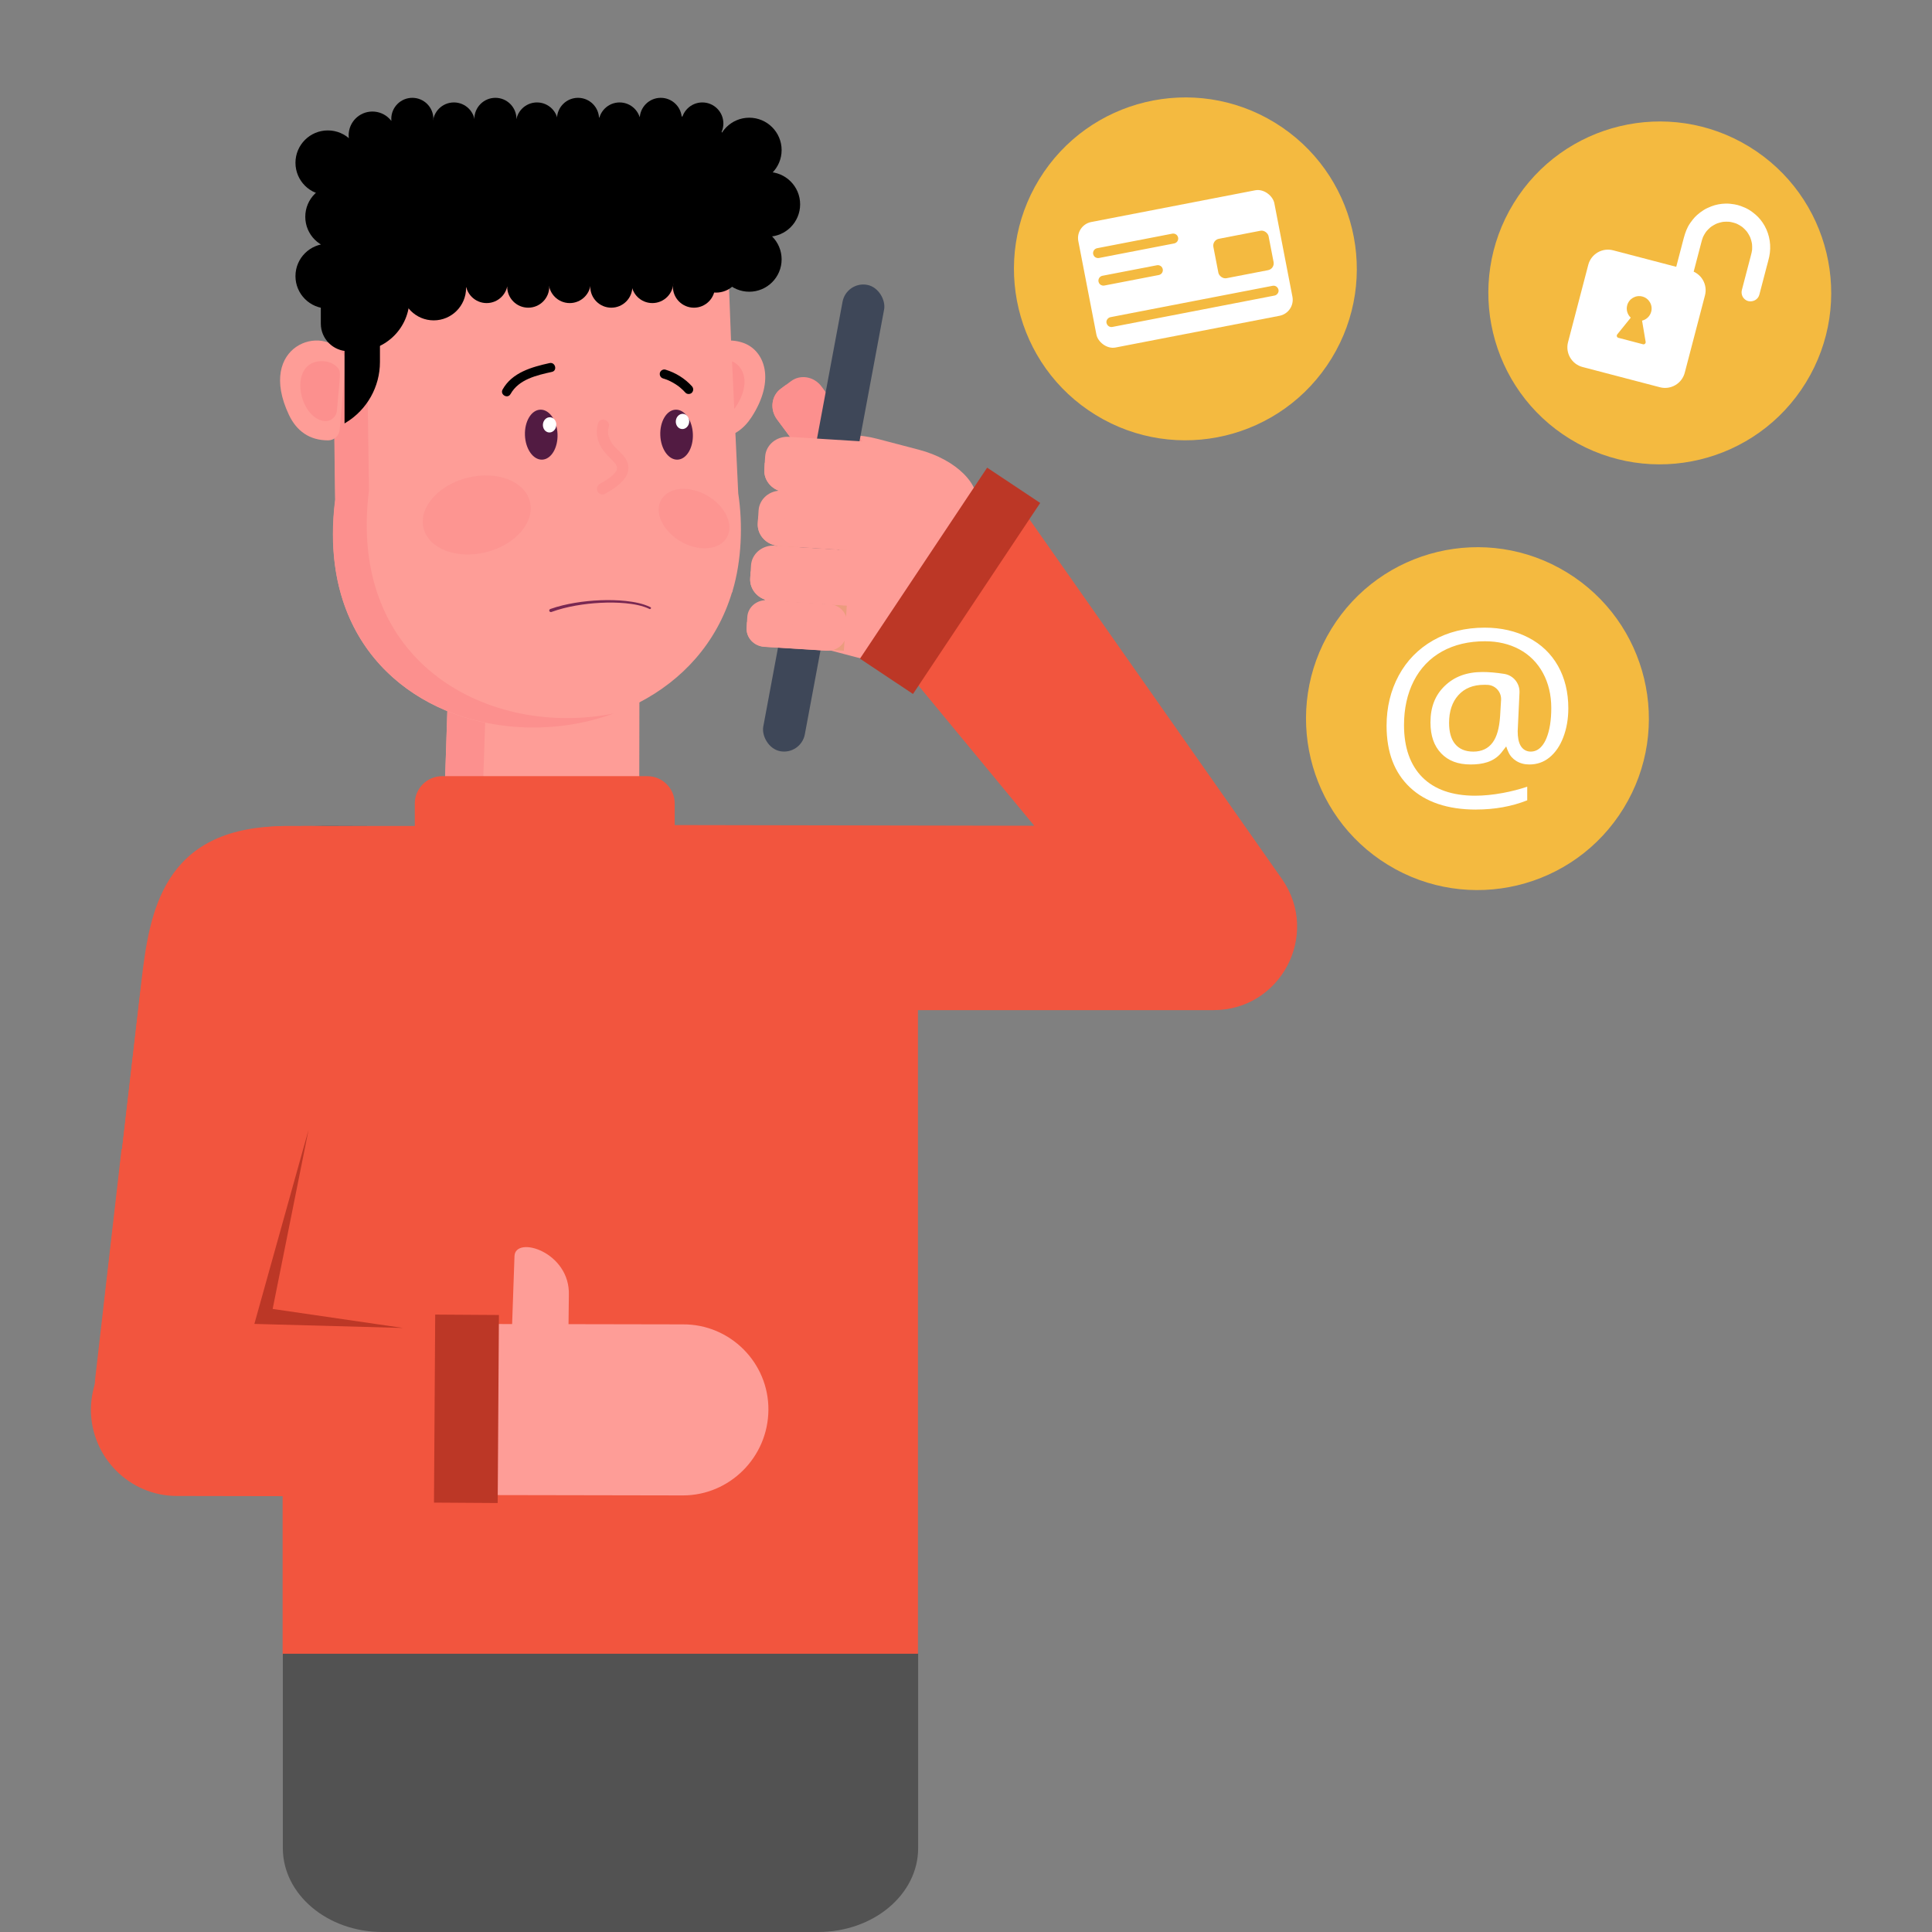 <?xml version="1.0" encoding="UTF-8"?>
<svg id="uuid-e75e71f0-a855-4986-b4f4-fef1b9266bb6" data-name="Ebene 23" xmlns="http://www.w3.org/2000/svg" viewBox="0 0 1500 1500">
  <rect x="0" y="0" width="1500" height="1500" fill="#808080" stroke="none"/>
  <g>
    <path d="M496.28,634.43l.19-121.22c-30.73-1-155.66-5.08-147.72-4.82l-3.71,112.46c-8.57,96.39,142.57,109.84,151.24,13.58Z" style="fill: #fe9d97; stroke-width: 0px;"/>
    <path d="M373.04,685.03c.5-39.69,1.93-70.68,5.01-165.15l118.28,3.87.09-10.54-147.66-4.82-3.71,112.46c-2.6,29.3,9.55,50.95,28,64.19Z" style="fill: #fc908e; stroke-width: 0px;"/>
    <path d="M296.3,641.43l-28.04,240.96-7.72,66.36-40.04-4.65,7.19-61.71,28.04-240.96-11.1-.05c2.5-.09,5.05-.13,7.65-.12l44.03.16Z" style="fill: #273042; stroke-width: 0px;"/>
    <path d="M499.16,640.54l303.82.57-100.05-121.13,82.6-136.35,210.01,299.16c29.61,42.94-1.14,101.47-53.29,101.47h-427.82l-15.28-143.71Z" style="fill: #f2553e; stroke-width: 0px;"/>
    <path d="M712.69,1284.86H219.42v-581.64c0-34.22-17.09-61.96,17.13-61.96h440.09c19.91,0,36.05,16.14,36.05,36.05v607.55Z" style="fill: #f2553e; stroke-width: 0px;"/>
    <path d="M712.85,1283.98v150.91c0,36-34.71,65.11-77.64,65.11h-338.43c-42.48,0-77.18-29.11-77.18-65.11v-150.91h493.26Z" style="fill: #525252; stroke-width: 0px;"/>
    <g>
      <g>
        <path d="M638.83,503.46c-29.05-7.63-48.97-27.59-44.51-44.58l26.55-101.12c4.47-17,31.63-24.59,60.68-16.96l31.94,8.38c29.03,7.63,48.96,27.59,44.51,44.58l-26.56,101.12c-4.47,17-31.64,24.6-60.68,16.96l-31.93-8.39Z" style="fill: #fe9d97; stroke-width: 0px;"/>
        <path d="M665.97,339.73l-13.35-.88c-23.25-1.52-43.03,11.27-44.16,28.56l-6.71,102.87c-1.13,17.3,16.81,32.54,40.07,34.07l13.34.86,10.8-165.49Z" style="fill: #eb9c7e; stroke-width: 0px;"/>
      </g>
      <g>
        <path d="M660.94,375.63c-7.31,5.43-17.87,3.58-23.6-4.12l-34.07-45.85c-5.73-7.71-4.44-18.36,2.87-23.79l8.04-5.97c7.31-5.43,17.87-3.58,23.6,4.12l34.07,45.85c5.73,7.71,4.44,18.36-2.87,23.79l-8.04,5.97Z" style="fill: #fc908e; stroke-width: 0px;"/>
        <path d="M610.39,298.72l-4.2,3.11c-7.31,5.43-8.59,16.08-2.86,23.79l34.07,45.84c5.73,7.71,16.29,9.55,23.61,4.13l4.19-3.12-54.8-73.75Z" style="fill: #fc908e; stroke-width: 0px;"/>
      </g>
      <rect x="623.13" y="218.01" width="32.82" height="368.32" rx="16.41" ry="16.41" transform="translate(84.6 -110.46) rotate(10.57)" style="fill: #3e4758; stroke-width: 0px;"/>
      <g>
        <g>
          <path d="M685.14,370.24c-.57,9.09-8.79,15.97-18.37,15.38l-57.01-3.55c-9.58-.6-16.89-8.45-16.33-17.54l.62-9.99c.57-9.08,8.79-15.97,18.37-15.38l57.01,3.55c9.58.6,16.9,8.45,16.33,17.54l-.62,9.99Z" style="fill: #fe9d97; stroke-width: 0px;"/>
          <path d="M593.76,359.25l-.33,5.21c-.57,9.08,6.74,16.94,16.33,17.54l57.01,3.55c9.58.6,17.81-6.29,18.38-15.37l.32-5.21-91.71-5.71Z" style="fill: #fe9d97; stroke-width: 0px;"/>
        </g>
        <g>
          <path d="M680.05,412.04c-.57,9.09-8.79,15.97-18.37,15.37l-57.02-3.55c-9.58-.6-16.88-8.45-16.32-17.54l.62-9.99c.57-9.08,8.79-15.97,18.38-15.38l57.01,3.55c9.58.6,16.9,8.44,16.32,17.53l-.62,9.99Z" style="fill: #fe9d97; stroke-width: 0px;"/>
          <path d="M588.67,401.04l-.33,5.22c-.57,9.09,6.75,16.94,16.33,17.53l57.01,3.55c9.58.59,17.81-6.29,18.38-15.38l.32-5.21-91.71-5.71Z" style="fill: #fe9d97; stroke-width: 0px;"/>
        </g>
        <g>
          <path d="M674.16,454.71c-.57,9.09-8.79,15.97-18.37,15.37l-57.01-3.55c-9.58-.6-16.89-8.45-16.32-17.54l.62-9.99c.56-9.09,8.79-15.97,18.38-15.38l57.01,3.55c9.58.6,16.89,8.45,16.33,17.54l-.63,9.99Z" style="fill: #fe9d97; stroke-width: 0px;"/>
          <path d="M582.79,443.71l-.33,5.22c-.57,9.09,6.74,16.94,16.32,17.53l57.01,3.55c9.58.6,17.81-6.29,18.38-15.37l.32-5.22-91.71-5.71Z" style="fill: #fe9d97; stroke-width: 0px;"/>
        </g>
        <g>
          <path d="M657.04,492.22c-.48,7.67-7.42,13.48-15.5,12.97l-48.09-2.99c-8.08-.5-14.25-7.13-13.77-14.79l.52-8.43c.48-7.67,7.42-13.47,15.5-12.97l48.09,2.99c8.08.5,14.25,7.12,13.77,14.79l-.52,8.43Z" style="fill: #fe9d97; stroke-width: 0px;"/>
          <path d="M579.96,482.94l-.27,4.4c-.48,7.66,5.69,14.29,13.77,14.79l48.09,2.99c8.08.5,15.02-5.3,15.5-12.97l.28-4.4-77.36-4.82Z" style="fill: #fe9d97; stroke-width: 0px;"/>
        </g>
      </g>
    </g>
    <g>
      <g>
        <path d="M545.62,274.99c6.42-10.81,20.83-12.71,31.82-8.65,15.92,5.87,25.11,28.4,5.89,57.78-5.75,8.78-14.23,15.23-25.01,15.7-5.35.24-10.96.05-16-2.98l3.29-61.85Z" style="fill: #fe9d97; stroke-width: 0px;"/>
        <path d="M548.45,285.63c3.92-6.59,12.7-7.75,19.41-5.28,9.71,3.58,15.31,17.32,3.59,35.23-7.38,11.28-19.69,10.96-25.01,7.76l2.01-37.72Z" style="fill: #fc908e; stroke-width: 0px;"/>
      </g>
      <path d="M568.36,459.88l.18-.03c.11-.38.26-.59.19-.94,7.06-23.64,8.14-51.63,4.44-75.83-.15-3.14-5.88-124.81-5.57-118.24l-1.94-50.94c-1.99-39.49-33.88-69.86-73.77-69.33l-162.27,2.63c-39.45.4-70.88,32.19-71.42,73.23.04,3.14,2.29,178.83,2.15,167.61-26.71,211.6,260.01,230.74,308,71.84Z" style="fill: #fe9d97; stroke-width: 0px;"/>
      <path d="M476.63,553.9c-95.04,19.16-207.25-37.38-190.17-173.23-.04-3.14-2.5-179.14-2.34-167.93.61-32.61,21.13-57.35,40.13-64.97-38.18,2.53-65.58,35.64-66.26,72.55.04,3.14,2.34,178.79,2.19,167.57-18.63,148.39,117.24,202.44,216.45,165.99Z" style="fill: #fc908e; stroke-width: 0px;"/>
      <ellipse cx="370.17" cy="399.79" rx="42.54" ry="29.79" transform="translate(-86.26 102.25) rotate(-14.1)" style="fill: #fc908e; opacity: .62; stroke-width: 0px;"/>
      <path d="M407.57,337.96c.42,10.72,6.42,19.18,13.4,18.91,6.98-.27,12.31-9.18,11.89-19.89-.42-10.72-6.42-19.18-13.4-18.91-6.98.27-12.31,9.18-11.89,19.89Z" style="fill: #521b42; stroke-width: 0px;"/>
      <path d="M431.9,330.36c-.31,3.25-2.89,5.67-5.75,5.39-2.86-.27-4.93-3.14-4.62-6.39.31-3.25,2.89-5.67,5.75-5.39,2.86.27,4.93,3.14,4.62,6.39Z" style="fill: #fff; stroke-width: 0px;"/>
      <path d="M512.65,337.96c.42,10.72,6.42,19.18,13.4,18.91,6.98-.27,12.31-9.18,11.89-19.89-.42-10.72-6.42-19.18-13.4-18.91-6.98.27-12.31,9.18-11.89,19.89Z" style="fill: #521b42; stroke-width: 0px;"/>
      <path d="M535.08,327.71c-.31,3.25-2.89,5.67-5.75,5.39-2.86-.27-4.93-3.14-4.62-6.39.31-3.25,2.89-5.67,5.75-5.39,2.86.27,4.93,3.14,4.62,6.39Z" style="fill: #fff; stroke-width: 0px;"/>
      <path d="M464.39,328.58c-1.72,5.32-1.25,10.89,1,15.99,2.14,4.84,5.73,8.55,9.44,12.21,2.68,2.65,5.89,5.77,3.23,9.5-2.85,4.01-7.97,6.87-12.13,9.29-2.04,1.18-3.12,3.57-2.05,5.82.95,2,3.77,3.24,5.82,2.05,8.66-5.03,22.3-13.41,17.02-25.42-2.17-4.92-6.89-7.99-10.21-12.04-3.28-3.99-5.6-9.23-3.92-14.4,1.73-5.34-6.46-8.35-8.19-3h0Z" style="fill: #fc908e; opacity: .62; stroke-width: 0px;"/>
      <g>
        <path d="M266.85,275.56c-15.94-25.09-67.91-7.28-42.56,46.47,5.91,12.54,15.9,19.88,30.51,19.87,4.66,0,8.52-3.63,8.92-8.28,4.79-55.97,5.41-54.48,3.13-58.06Z" style="fill: #fe9d97; stroke-width: 0px;"/>
        <path d="M262.24,285.59c-3.85-4.61-10.76-6.03-16.58-4.77-20.81,4.53-13.25,42.55,5.35,45.99l.1.02c5.18.95,10.03-2.88,10.47-8.13,2.46-28.72,3.32-29.92.66-33.11Z" style="fill: #fc908e; stroke-width: 0px;"/>
      </g>
      <ellipse cx="538.86" cy="402.62" rx="20.56" ry="29.37" transform="translate(-79.25 667.98) rotate(-60)" style="fill: #fc908e; opacity: .62; stroke-width: 0px;"/>
      <g>
        <path d="M548.41,225.62l-45.58-19.49,35.21-82.32,66.79,18.84-31.14,72.84c-4.18,9.78-15.5,14.32-25.28,10.13Z" style="fill: #000; stroke-width: 0px;"/>
        <path d="M584.35,154.3h0c.7,35.95-24.49,65.6-56.28,66.22l-220.16,3.36c-31.79.62-58.12-28.01-58.83-63.96h0c-.7-35.95,24.49-65.6,56.28-66.22l220.16-3.36c31.79-.62,58.12,28.01,58.83,63.96Z" style="fill: #000; stroke-width: 0px;"/>
        <path d="M270.5,159.92h26c11.82,0,21.41,9.59,21.41,21.41v50.52c0,22.52-18.28,40.81-40.81,40.81h-6.61c-11.82,0-21.41-9.59-21.41-21.41v-69.91c0-11.82,9.59-21.41,21.41-21.41Z" style="fill: #000; stroke-width: 0px;"/>
        <path d="M396.38,305.94c6.41-11.48,20.33-14.57,32.15-17.21,4.46-1,2.58-7.83-1.87-6.84-13.8,3.08-29.04,7.26-36.44,20.53-2.22,3.99,3.93,7.51,6.15,3.51h0Z" style="fill: #000; stroke-width: 0px;"/>
        <path d="M514.84,293.83c.89.27,1.78.56,2.65.89.21.08.42.16.62.24.1.04.8.33.32.13-.47-.21.22.1.32.14.24.11.49.22.73.33,1.65.76,3.26,1.64,4.8,2.61.75.47,1.49.97,2.21,1.49.18.13.36.26.54.4-.7-.56.02.02.12.1.35.28.69.56,1.03.84,1.43,1.2,2.77,2.51,4.03,3.89,1.25,1.37,3.78,1.32,5.01-.05,1.34-1.5,1.29-3.54-.05-5.01-5.5-6.05-12.68-10.48-20.5-12.84-1.78-.54-3.93.68-4.34,2.5-.43,1.92.61,3.77,2.5,4.34h0Z" style="fill: #000; stroke-width: 0px;"/>
        <circle cx="336.73" cy="223.6" r="25.13" style="fill: #000; stroke-width: 0px;"/>
        <circle cx="377.83" cy="218.97" r="16.34" style="fill: #000; stroke-width: 0px;"/>
        <circle cx="410.12" cy="222.55" r="16.34" style="fill: #000; stroke-width: 0px;"/>
        <circle cx="442.34" cy="218.97" r="16.34" style="fill: #000; stroke-width: 0px;"/>
        <circle cx="474.62" cy="222.55" r="16.34" style="fill: #000; stroke-width: 0px;"/>
        <circle cx="506.48" cy="218.97" r="16.34" style="fill: #000; stroke-width: 0px;"/>
        <path d="M555.11,222.55c0,9.02-7.32,16.34-16.34,16.34s-16.34-7.32-16.34-16.34,21.4-20.74,30.43-20.74,2.25,11.72,2.25,20.74Z" style="fill: #000; stroke-width: 0px;"/>
        <circle cx="320.13" cy="92.29" r="16.34" style="fill: #000; stroke-width: 0px;"/>
        <circle cx="352.41" cy="95.87" r="16.34" style="fill: #000; stroke-width: 0px;"/>
        <circle cx="289.14" cy="105.05" r="18.45" style="fill: #000; stroke-width: 0px;"/>
        <circle cx="384.63" cy="92.29" r="16.34" style="fill: #000; stroke-width: 0px;"/>
        <circle cx="416.92" cy="95.87" r="16.34" style="fill: #000; stroke-width: 0px;"/>
        <circle cx="448.77" cy="92.29" r="16.34" style="fill: #000; stroke-width: 0px;"/>
        <circle cx="481.06" cy="95.87" r="16.34" style="fill: #000; stroke-width: 0px;"/>
        <circle cx="513.01" cy="92.29" r="16.34" style="fill: #000; stroke-width: 0px;"/>
        <circle cx="545.29" cy="95.87" r="16.34" style="fill: #000; stroke-width: 0px;"/>
        <circle cx="581.72" cy="201.36" r="25.13" style="fill: #000; stroke-width: 0px;"/>
        <circle cx="596.09" cy="158.64" r="25.13" style="fill: #000; stroke-width: 0px;"/>
        <circle cx="581.72" cy="116.52" r="25.13" style="fill: #000; stroke-width: 0px;"/>
        <circle cx="254.53" cy="214.38" r="25.13" style="fill: #000; stroke-width: 0px;"/>
        <path d="M268.63,328.06l-1.13.69v-124.48h27.49v76.81c0,19.18-9.99,36.98-26.36,46.98Z" style="fill: #000; stroke-width: 0px;"/>
        <circle cx="262.15" cy="168.3" r="25.13" style="fill: #000; stroke-width: 0px;"/>
        <circle cx="254.53" cy="126.39" r="25.13" style="fill: #000; stroke-width: 0px;"/>
      </g>
    </g>
    <g>
      <path d="M441.66,1005.6l-.55,47.76-20.36-.56c-13.24-.47-23.6-11.58-23.14-24.82l1.84-52.72c.57-16.29,43.38-3.38,42.21,30.34Z" style="fill: #fe9d97; stroke-width: 0px;"/>
      <path d="M140.02,1027.52c3.19,0,393.31.73,390.21.72,36.66-.24,66.64,29.77,66.36,66.43-.28,36.66-30.03,66.39-66.44,66.37-3.19,0-393.81-.72-390.72-.72-36.41-.02-66.13-29.78-66.11-66.7.54-37.24,30.31-66.13,66.69-66.11Z" style="fill: #fe9d97; stroke-width: 0px;"/>
      <path d="M213.58,1085.81l21.14-177.32-140.34-16.33-20.38,177.4c-4.86,41.74,27.77,78.38,69.79,78.38h0c35.66,0,65.67-26.72,69.79-62.14Z" style="fill: #f2553e; stroke-width: 0px;"/>
      <path d="M224.98,641.27c-92.54-.49-109.75,75.04-116.81,135.73l-15.17,130.37,139.57,16.24,7.09-60.93,25.75-221.25-40.43-.16Z" style="fill: #f2553e; stroke-width: 0px;"/>
    </g>
    <path d="M523.84,623.89v50.74h-201.79v-50.74c0-11.75,9.53-21.28,21.28-21.28h159.24c11.75,0,21.28,9.53,21.28,21.28Z" style="fill: #f2553e; stroke-width: 0px;"/>
    <polygon points="757.6 465.59 807.6 390.5 766.42 363.08 716.42 438.17 667.68 511.38 708.85 538.8 757.6 465.59" style="fill: #bc3726; stroke-width: 0px;"/>
    <path d="M373.3,1161.91c-110.46-.2-237.76-.44-235.98-.43-36.76-.02-66.78-30.07-66.76-67.35.54-37.61,30.6-66.79,67.35-66.76,1.81,0,126.7.23,235.39.44" style="fill: #f2553e; stroke-width: 0px;"/>
    <polygon points="239.58 877.09 197.49 1027.89 312.91 1031.02 211.69 1016.26 239.58 877.09" style="fill: #bc3726; stroke-width: 0px;"/>
    <polygon points="386.88 1094.87 387.36 1020.96 337.89 1020.64 337.41 1094.55 336.94 1166.62 386.41 1166.94 386.88 1094.87" style="fill: #bc3726; stroke-width: 0px;"/>
    <path d="M80.38,1016.29l29.42-254.36c6.22-53.78,16.58-119.41,109.48-120.49h51.14c-86.69,4.33-107.43,65.65-123.22,119.89l-66.82,254.97Z" style="fill: #f2553e; stroke-width: 0px;"/>
    <path d="M428.26,475.09c6-2.19,12.29-3.74,18.66-4.88,6.37-1.13,12.83-1.85,19.31-2.18,6.48-.33,12.98-.28,19.41.32,6.39.64,12.86,1.73,18.45,4.37h0s.51.22.51.22l.4-.26c1.08-.57-.05-1.3-.05-1.3h0c-5.97-2.9-12.55-4.05-19.07-4.79-6.55-.69-13.15-.81-19.73-.56-6.58.26-13.15.91-19.66,1.99-6.5,1.09-12.96,2.59-19.19,4.79-.7.25-1.06.96-.8,1.6.26.64,1.04.95,1.74.71,0,0,.02,0,.02,0Z" style="fill: #792852; stroke-width: 0px;"/>
  </g>
  <g>
    <path d="M1033.81,278.29c-38.44,62.69-120.42,82.35-183.1,43.91-62.61-38.39-82.27-120.37-43.83-183.06,38.39-62.61,120.37-82.27,182.98-43.88,62.69,38.44,82.34,120.42,43.95,183.03Z" style="fill: #f4ba40; stroke-width: 0px;"/>
    <g>
      <rect x="842.82" y="159.12" width="155.01" height="99.25" rx="12.68" ry="12.68" transform="translate(-22.9 178.65) rotate(-10.95)" style="fill: #fff; stroke-width: 0px;"/>
      <rect x="943.61" y="181.95" width="43.66" height="31.17" rx="5.38" ry="5.38" transform="translate(-19.95 187.02) rotate(-10.95)" style="fill: #f4ba40; stroke-width: 0px;"/>
      <g>
        <line x1="852.53" y1="196.5" x2="910.91" y2="185.21" style="fill: #fff; stroke-width: 0px;"/>
        <path d="M853.26,200.3c.52-.1,1.04-.2,1.56-.3,1.41-.27,2.83-.55,4.24-.82,2.09-.41,4.19-.81,6.28-1.22,2.55-.49,5.11-.99,7.66-1.48,2.8-.54,5.6-1.08,8.39-1.62,2.82-.55,5.65-1.09,8.47-1.64,2.63-.51,5.27-1.02,7.9-1.53,2.23-.43,4.45-.86,6.68-1.29,1.6-.31,3.2-.62,4.81-.93.76-.15,1.52-.29,2.28-.44.03,0,.07-.01.1-.02.97-.19,1.91-.81,2.47-1.63.53-.79.82-1.96.59-2.9-.23-.97-.75-1.93-1.63-2.47-.87-.54-1.87-.79-2.9-.59-.52.1-1.04.2-1.56.3-1.41.27-2.83.55-4.24.82-2.09.41-4.19.81-6.28,1.22-2.55.49-5.11.99-7.66,1.48-2.8.54-5.6,1.08-8.39,1.62-2.82.55-5.65,1.09-8.47,1.64-2.63.51-5.27,1.02-7.9,1.53-2.23.43-4.45.86-6.68,1.29-1.6.31-3.2.62-4.81.93-.76.15-1.52.29-2.28.44-.03,0-.07.01-.1.02-.97.19-1.91.81-2.47,1.63-.53.79-.82,1.96-.59,2.9.23.97.75,1.93,1.63,2.47.87.54,1.87.79,2.9.59h0Z" style="fill: #f4ba40; stroke-width: 0px;"/>
      </g>
      <g>
        <line x1="898.96" y1="209.73" x2="856.67" y2="217.92" style="fill: #fff; stroke-width: 0px;"/>
        <path d="M898.23,205.94c-1.4.27-2.8.54-4.21.81-3.37.65-6.73,1.3-10.1,1.95-4.07.79-8.15,1.58-12.22,2.36-3.52.68-7.04,1.36-10.56,2.04-1.71.33-3.43.64-5.13.99-.02,0-.05,0-.07.01-.97.19-1.91.81-2.47,1.63-.53.79-.82,1.96-.59,2.9.23.97.75,1.93,1.63,2.47.87.54,1.87.79,2.9.59,1.4-.27,2.8-.54,4.21-.81,3.37-.65,6.73-1.3,10.1-1.95,4.07-.79,8.15-1.58,12.22-2.36,3.52-.68,7.04-1.36,10.56-2.04,1.71-.33,3.43-.64,5.13-.99.02,0,.05,0,.07-.01.97-.19,1.91-.81,2.47-1.63.53-.79.82-1.96.59-2.9-.23-.97-.75-1.93-1.63-2.47-.87-.54-1.87-.79-2.9-.59h0Z" style="fill: #f4ba40; stroke-width: 0px;"/>
      </g>
      <g>
        <line x1="988.82" y1="225.68" x2="862.89" y2="250.05" style="fill: #fff; stroke-width: 0px;"/>
        <path d="M988.08,221.88c-1.13.22-2.26.44-3.39.66-3.05.59-6.1,1.18-9.15,1.77-4.52.87-9.04,1.75-13.56,2.62-5.51,1.07-11.03,2.13-16.54,3.2-6.02,1.16-12.04,2.33-18.06,3.49-6.12,1.18-12.23,2.37-18.35,3.55-5.66,1.1-11.33,2.19-16.99,3.29-4.8.93-9.61,1.86-14.41,2.79-3.45.67-6.91,1.34-10.36,2.01-1.63.32-3.27.62-4.9.95-.07.01-.14.03-.21.04-1.98.38-3.55,2.5-3.06,4.53.49,2.04,2.4,3.47,4.53,3.06,1.13-.22,2.26-.44,3.39-.66,3.05-.59,6.1-1.18,9.15-1.77,4.52-.87,9.04-1.75,13.56-2.62,5.51-1.07,11.03-2.13,16.54-3.2,6.02-1.16,12.04-2.33,18.06-3.49,6.12-1.18,12.23-2.37,18.35-3.55,5.66-1.1,11.33-2.19,16.99-3.29,4.8-.93,9.61-1.86,14.41-2.79,3.45-.67,6.91-1.34,10.36-2.01,1.63-.32,3.27-.62,4.9-.95.07-.01.14-.03.21-.04,1.98-.38,3.55-2.5,3.06-4.53-.49-2.04-2.4-3.47-4.53-3.06h0Z" style="fill: #f4ba40; stroke-width: 0px;"/>
      </g>
    </g>
  </g>
  <g>
    <path d="M1402.13,296.96c-38.44,62.69-120.42,82.35-183.1,43.91-62.61-38.39-82.27-120.37-43.83-183.06,38.39-62.61,120.37-82.27,182.98-43.88,62.69,38.44,82.34,120.42,43.95,183.03Z" style="fill: #f4ba40; stroke-width: 0px;"/>
    <g>
      <g>
        <g>
          <path d="M1313.86,215.16c.92-3.5,1.83-7.01,2.75-10.51,1.34-5.13,2.68-10.26,4.02-15.39.51-1.94.99-3.87,1.75-5.74-.24.58-.48,1.16-.72,1.74.91-2.19,2.1-4.25,3.54-6.14-.37.48-.74.96-1.11,1.44,1.42-1.83,3.07-3.48,4.9-4.9-.47.37-.95.73-1.42,1.1,1.83-1.4,3.83-2.56,5.95-3.47-.55.23-1.1.47-1.65.7,2.14-.9,4.38-1.52,6.68-1.86-.6.09-1.2.17-1.8.26,2.36-.33,4.73-.35,7.09-.07-.62-.08-1.25-.15-1.87-.23,2.43.31,4.8.93,7.07,1.86-.58-.24-1.16-.48-1.74-.72,2.18.91,4.23,2.1,6.11,3.54l-1.44-1.11c1.83,1.42,3.46,3.06,4.88,4.89-.37-.47-.73-.95-1.1-1.42,1.4,1.83,2.56,3.82,3.46,5.93-.23-.55-.47-1.1-.7-1.65.9,2.14,1.52,4.37,1.86,6.66l-.26-1.8c.33,2.35.36,4.72.08,7.07.08-.62.15-1.25.23-1.87-.22,1.79-.66,3.51-1.12,5.24-.56,2.15-1.13,4.31-1.69,6.46-1.41,5.38-2.82,10.76-4.22,16.14-.34,1.3-.68,2.61-1.02,3.91-.46,1.74-.18,3.77.73,5.33.87,1.49,2.57,2.88,4.29,3.25,3.73.8,7.58-1.21,8.57-5.02.66-2.53,1.32-5.06,1.99-7.6,1.2-4.59,2.4-9.19,3.6-13.78.7-2.68,1.51-5.36,2.08-8.08,1.71-8.16.5-16.63-3.55-23.93-1.82-3.28-4.28-6.37-7.13-8.81-1.66-1.42-3.44-2.77-5.32-3.87-1.94-1.14-4.04-2.02-6.15-2.78-1.57-.57-3.19-.99-4.84-1.27-2.22-.37-4.49-.63-6.75-.59-3.8.07-7.73.76-11.27,2.17-2.01.8-4,1.67-5.85,2.82-1.84,1.13-3.58,2.47-5.19,3.9-1.2,1.07-2.31,2.25-3.3,3.52-1.37,1.75-2.68,3.51-3.72,5.48-1.92,3.65-2.94,7.5-3.97,11.44-1.16,4.45-2.33,8.9-3.49,13.34-.9,3.43-1.8,6.87-2.69,10.3l-.15.56c-.46,1.74-.18,3.77.73,5.33.87,1.49,2.57,2.88,4.29,3.25,3.73.8,7.58-1.21,8.57-5.02h0Z" style="fill: #fff; stroke-width: 0px;"/>
          <path d="M1312.45,210.04l-60.04-15.7c-8.45-2.21-17.08,2.85-19.29,11.29l-15.7,60.04c-2.21,8.45,2.85,17.08,11.29,19.29l60.04,15.7c8.45,2.21,17.08-2.85,19.29-11.29l15.7-60.04c2.21-8.45-2.85-17.08-11.29-19.29ZM1294.22,244.87l-25.13,18.31c-3.53,2.57-8.47,1.79-11.04-1.73l-9.23-12.67c-2-2.74-1.37-6.58,1.4-8.54,2.71-1.92,6.46-1.3,8.42,1.38l6.73,9.23,21.69-15.81c2.64-1.92,6.32-1.42,8.34,1.14,2.14,2.71,1.61,6.65-1.18,8.68Z" style="fill: #fff; stroke-width: 0px;"/>
        </g>
        <rect x="1240.99" y="219.16" width="56.57" height="54.55" transform="translate(103.67 -313.16) rotate(14.66)" style="fill: #fff; stroke-width: 0px;"/>
      </g>
      <path d="M1275.6,267.28l-19.1-5c-1.17-.31-1.64-1.72-.87-2.66l10.49-12.99c-2.53-2.34-3.73-5.96-2.79-9.53,1.35-5.16,6.62-8.24,11.77-6.89,5.16,1.35,8.24,6.62,6.89,11.78-.93,3.57-3.75,6.15-7.1,6.95l2.78,16.46c.2,1.19-.9,2.2-2.07,1.89Z" style="fill: #f4ba40; stroke-width: 0px;"/>
    </g>
  </g>
  <g>
    <path d="M1260.57,627.49c-38.44,62.69-120.42,82.35-183.1,43.91-62.61-38.39-82.27-120.37-43.83-183.06,38.39-62.61,120.37-82.27,182.98-43.88,62.69,38.44,82.34,120.42,43.95,183.03Z" style="fill: #f4ba40; stroke-width: 0px;"/>
    <path d="M1146.03,628.55c-21.95,0-39.22-5.79-51.33-17.2-6.01-5.65-10.58-12.5-13.59-20.38-3.04-7.96-4.58-17.21-4.58-27.49,0-14.27,3.17-27.38,9.42-38.97,6.22-11.55,15.19-20.73,26.68-27.29,11.55-6.57,25.04-9.91,40.1-9.91,12.69,0,24.13,2.62,34.01,7.77,9.81,5.08,17.49,12.42,22.84,21.83,5.35,9.47,8.06,20.57,8.06,32.98,0,8.24-1.33,15.86-3.95,22.65-2.52,6.6-6.13,11.84-10.74,15.59-4.51,3.64-9.62,5.41-15.59,5.41-3.85,0-7.16-.89-10.14-2.73-2.82-1.75-4.88-4.09-6.12-6.97l-.85-1.97-.84-2.35-3.96,5.1c-5.92,7.06-14.53,8.92-23.64,8.92-9.84,0-17.33-2.82-22.88-8.62-5.6-5.85-8.32-13.72-8.32-24.06,0-11.91,3.64-21.18,11.12-28.35,7.53-7.24,17.13-10.76,29.37-10.76,4.98,0,10.58.49,16.65,1.44l.17.03c7.07,1.13,12.14,7.38,11.81,14.55l-1.4,29.86v.08c0,4.78.69,8.37,2.11,10.98,1.7,3.13,4.55,4.85,8.01,4.85,6.62,0,10.32-5.71,12.25-10.5,2.45-6.03,3.7-13.88,3.7-23.32,0-10.15-2.18-19.32-6.48-27.24-4.34-7.97-10.51-14.15-18.36-18.35-7.74-4.15-16.7-6.25-26.63-6.25-12.68,0-23.89,2.66-33.32,7.91-9.53,5.3-16.93,13.04-22,23-5.01,9.88-7.54,21.38-7.54,34.16,0,17.44,4.81,31.09,14.29,40.58,9.46,9.46,23.25,14.26,40.98,14.26,6.66,0,13.94-.73,21.64-2.16,6.32-1.17,12.61-2.78,18.75-4.82v10.56c-11.93,4.75-25.27,7.16-39.69,7.16ZM1152.21,531.68c-8.5,0-15.24,2.74-20.03,8.14-4.72,5.28-7.12,12.48-7.12,21.4,0,7.1,1.55,12.6,4.62,16.36,3.23,3.96,8.01,5.97,14.2,5.97,6.52,0,11.57-2.38,15.01-7.08,3.25-4.38,5.15-11.05,5.78-20.35l.76-12.66c.18-3-.83-5.87-2.84-8.1-2.02-2.23-4.78-3.52-7.79-3.64-.84-.03-1.71-.05-2.59-.05Z" style="fill: #fff; fill-rule: evenodd; stroke-width: 0px;"/>
  </g>
</svg>